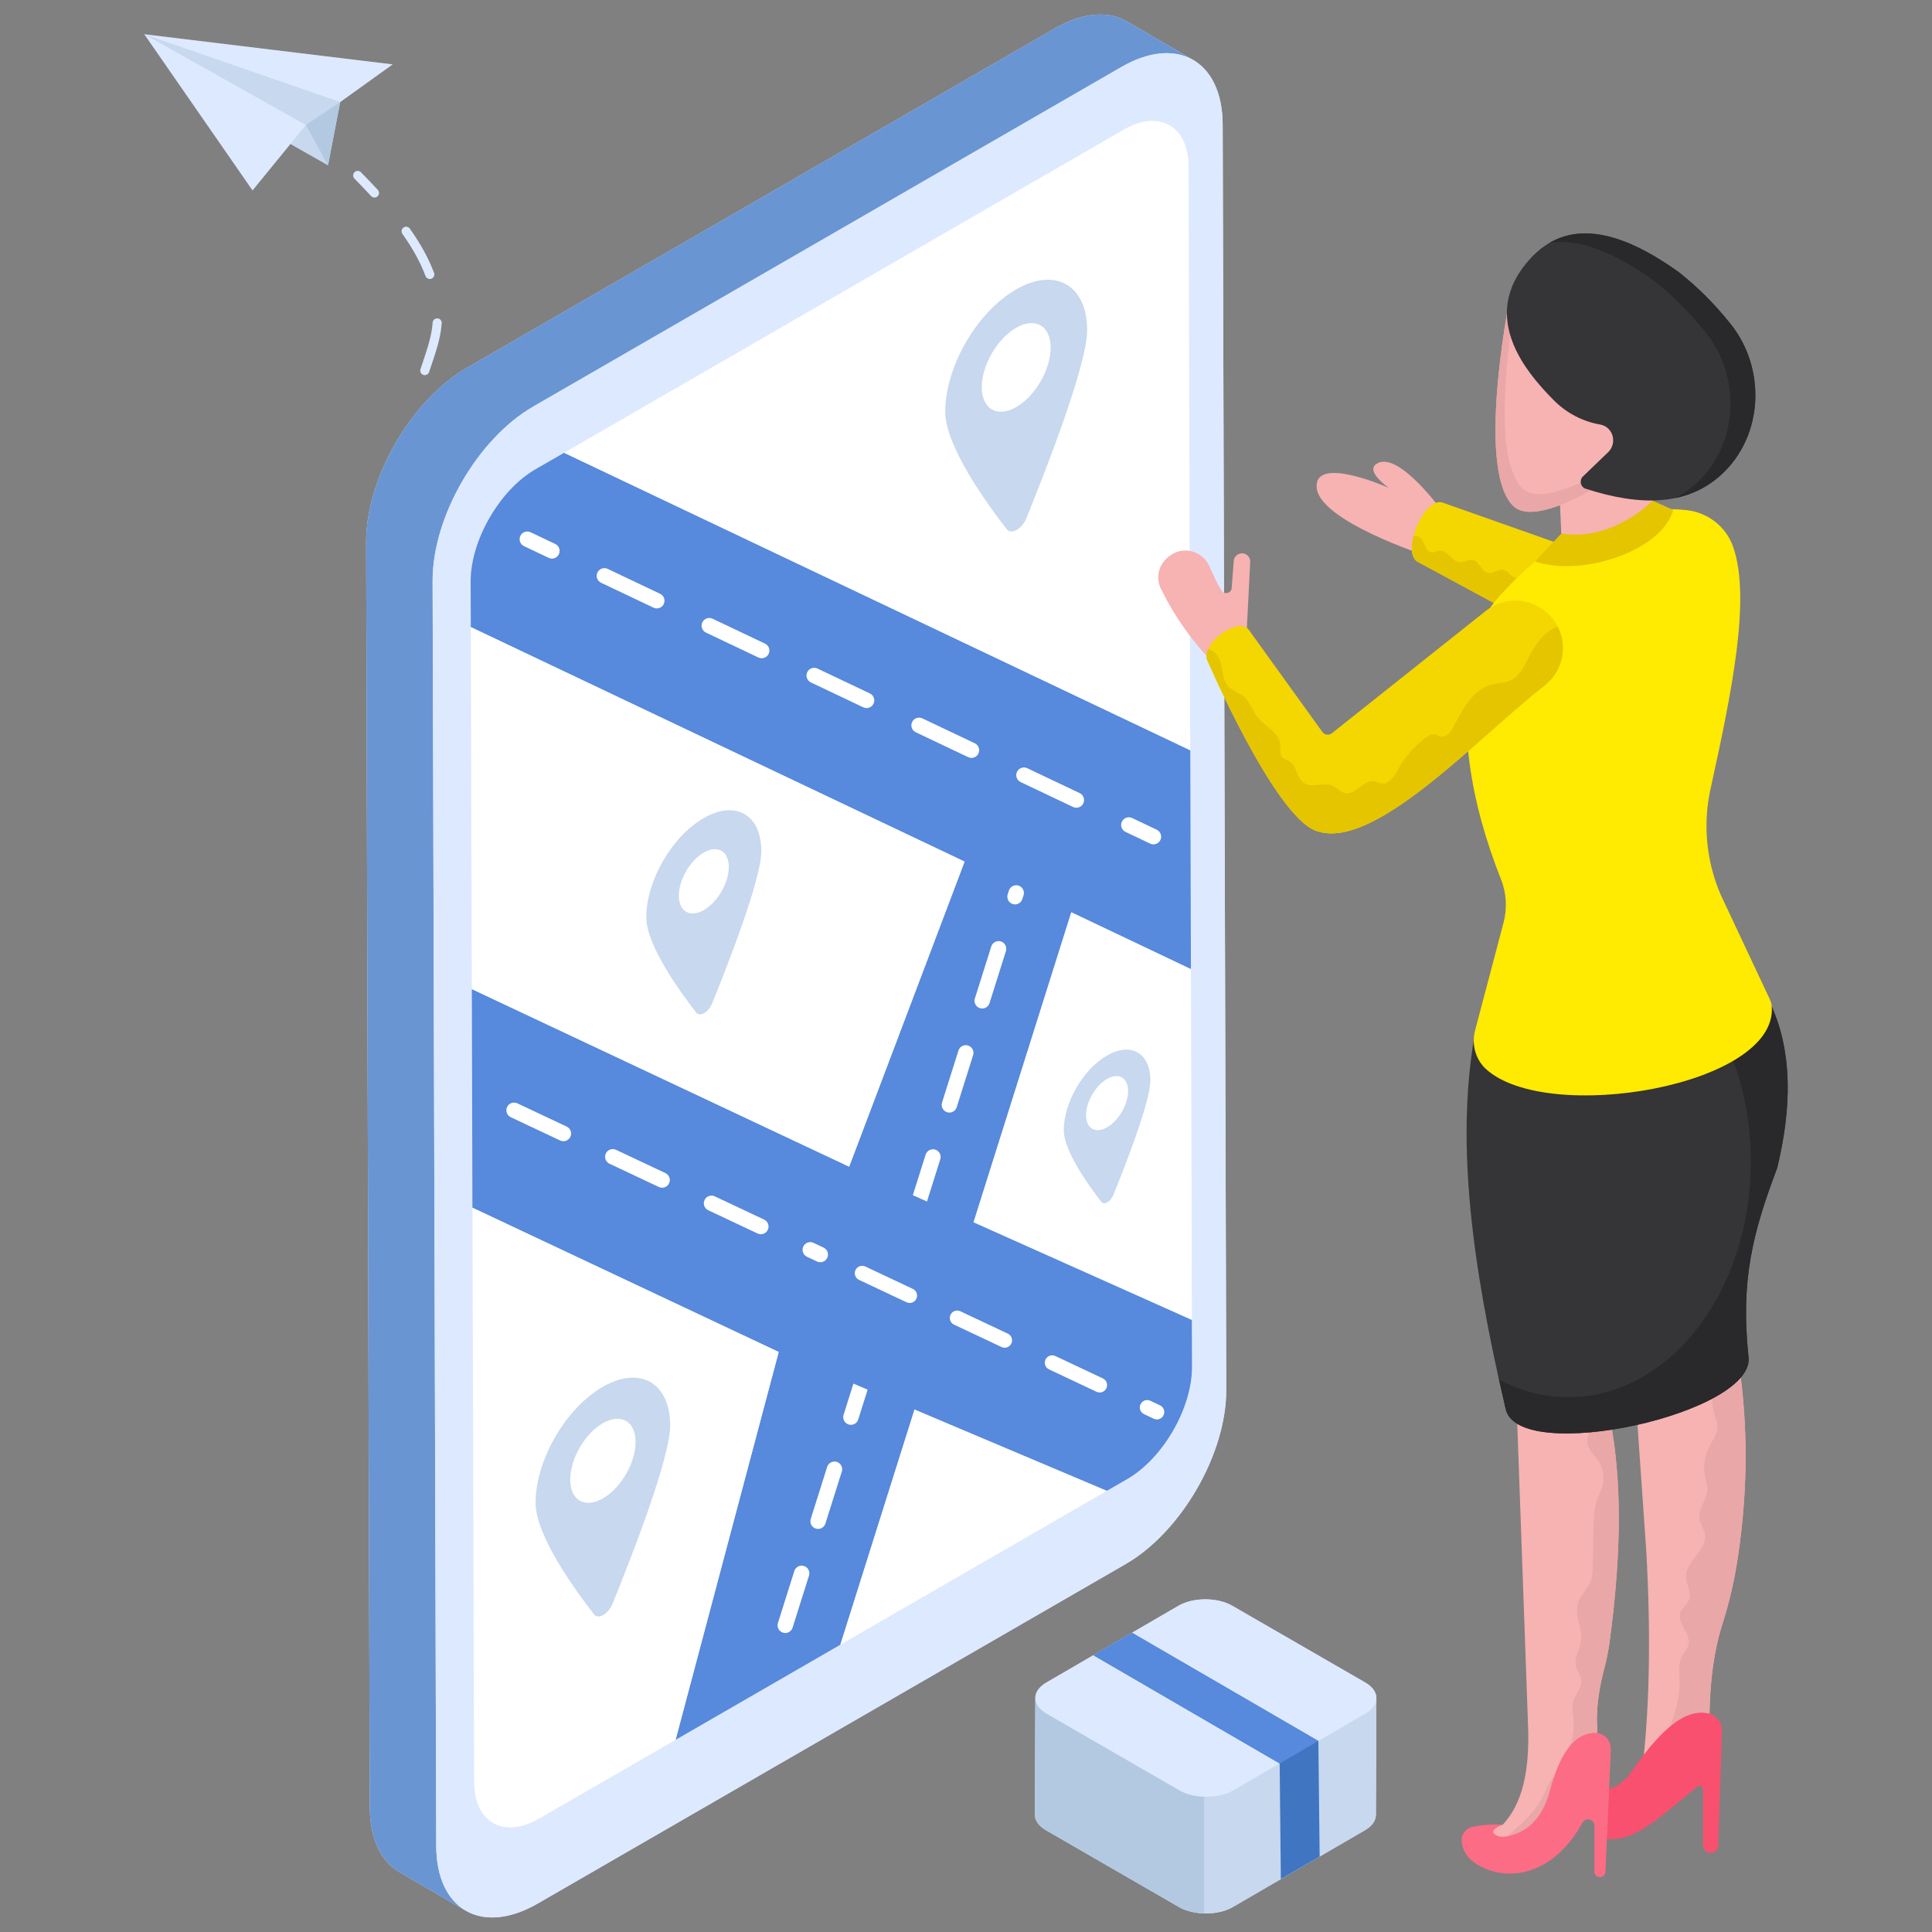 <svg xmlns="http://www.w3.org/2000/svg" id="Layer_1" viewBox="0 0 260 260"><rect x="0" y="0" width="260" height="260" fill="#808080" stroke="none"/><g><g><g fill="#dde9fe"><path d="m71.994 66.683c.338-0.0.624-.274.624-.613.001-.359-.336-.654-.685-.608-2.356-.003-4.443-.268-6.318-.814-.327-.096-.665.092-.759.416-.095.325.092.665.416.759 1.989.579 4.188.86 6.722.86z"></path><path d="m59.678 62.664c.163-0.0.326-.065.446-.194.231-.246.219-.634-.028-.865-1.649-1.545-2.723-3.387-3.11-5.329-.065-.331-.392-.546-.72-.481-.332.065-.547.388-.481.72.436 2.194 1.638 4.263 3.474 5.982.118.111.269.166.419.166z"></path><path d="m57.167 50.484c.258-0.0.498-.164.582-.423.116-.356.236-.712.356-1.067.473-1.399.961-2.846 1.201-4.337.063-.387.108-.772.139-1.155.026-.337-.226-.632-.563-.658-.337-.016-.632.226-.658.563-.027.35-.069.702-.126 1.056-.224 1.39-.696 2.788-1.152 4.139-.122.36-.243.72-.36 1.08-.105.321.071.667.392.772.063.021.127.03.19.03z"></path><path d="m57.838 37.548c.071-0.0.143-.012.214-.038.317-.119.478-.471.36-.788-.722-1.932-1.787-3.88-3.261-5.955-.194-.274-.576-.342-.854-.144-.275.195-.34.578-.144.854 1.41 1.986 2.428 3.842 3.111 5.673.092.246.326.399.574.399z"></path></g><g><path d="m50.396 26.583c.149-0.0.298-.054.416-.163.248-.23.263-.618.033-.866-.753-.812-1.515-1.603-2.27-2.371-.236-.242-.625-.245-.866-.008-.242.237-.245.625-.008.866.746.76 1.5 1.541 2.245 2.345.12.13.285.196.449.196z" fill="#dde9fe"></path></g><g><path d="m19.414 4.605 26.753 5.599-.383 3.53-1.642 8.519-5.061-2.87-15.206-11.302z" fill="#c7d8ef"></path><g><path d="m19.414 4.605 33.437 4.059-7.066 5.071z" fill="#dde9fe"></path><path d="m45.784 13.734-1.642 8.519-2.971-5.43z" fill="#b3c9e2"></path></g><path d="m19.414 4.605 21.757 12.218-7.187 8.806z" fill="#dde9fe"></path></g></g><g><g><g><path d="m165.021 187.021c.03 8.62-6.04 19.14-13.55 23.47l-79.12 45.69c-4.02 2.31-7.63 2.4-10.13.66.15.1.3.2.45.29l-8.95-5.21c-2.44-1.41-3.95-4.43-3.96-8.72l-.49-170.22c-.02-8.64 6.05-19.14 13.56-23.48l79.12-45.68c3.78-2.18 7.2-2.38 9.68-.95l8.77 5.1c2.54 1.37 4.13 4.43 4.14 8.82z" fill="#dde9fe"></path><path d="m160.579 8.069c-2.471-1.436-5.898-1.23-9.678.957l-79.13 45.68c-7.51 4.336-13.574 14.844-13.555 23.467l.488 170.225c.01 4.287 1.523 7.305 3.965 8.731l-8.945-5.205c-2.441-1.416-3.955-4.434-3.965-8.721l-.488-170.225c-.02-8.633 6.045-19.141 13.555-23.477l79.12-45.68c3.789-2.178 7.207-2.383 9.688-.947z" fill="#6a95d3"></path><path d="m150.899 9.022c7.513-4.338 13.619-.859 13.643 7.767l.483 170.229c.024 8.626-6.041 19.139-13.554 23.477l-79.123 45.682c-7.513 4.338-13.618.851-13.643-7.775l-.483-170.229c-.024-8.626 6.041-19.132 13.554-23.47z" fill="#dde9fe"></path><g><g><path d="m160.27 130.426-16.096-7.653-31.08 98.563-22.177 12.804 13.875-52.197-41.214-19.416-.08-29.42 50.777 23.898 15.535-41.054-66.452-31.56-.02-6.142c-.01-5.532 3.902-12.314 8.723-15.095l3.851-2.221 84.268 40.033z" fill="#5789dc"></path></g><g><path d="m160.179 100.966-84.268-40.033 75.275-43.464c4.821-2.791 8.763-.54 8.773 5.002z" fill="#fff"></path></g><g fill="#fff"><path d="m63.578 162.527 41.214 19.416-13.875 52.197-18.336 10.584c-4.832 2.791-8.763.54-8.783-5.002z"></path><path d="m129.809 115.951-15.535 41.054-50.777-23.898-.14-48.716z"></path></g><g><path d="m160.42 183.944c.01 5.542-3.891 12.314-8.723 15.105l-38.603 22.287 31.08-98.563 16.096 7.653z" fill="#fff"></path></g></g><g><g><g><path d="m155.226 113.631c-.148 0-.3-.032-.442-.1l-3.316-1.576c-.516-.245-.736-.863-.491-1.378.244-.516.866-.735 1.378-.491l3.316 1.576c.516.245.736.863.491 1.378-.177.373-.548.591-.935.591z" fill="#fff"></path></g><g><path d="m144.853 108.702c-.148 0-.3-.032-.442-.1l-7.057-3.352c-.516-.245-.736-.863-.491-1.378.245-.516.866-.735 1.378-.491l7.057 3.352c.516.245.736.863.491 1.378-.177.373-.548.591-.935.591zm-14.116-6.706c-.148 0-.3-.032-.442-.1l-7.057-3.352c-.516-.245-.736-.863-.491-1.378.245-.516.866-.734 1.378-.491l7.057 3.352c.516.245.736.863.491 1.378-.177.373-.548.591-.935.591zm-14.115-6.706c-.148 0-.299-.032-.442-.1l-7.058-3.352c-.516-.245-.736-.862-.491-1.378.244-.516.863-.734 1.378-.491l7.058 3.352c.516.245.736.862.491 1.378-.177.373-.548.591-.935.591zm-14.116-6.706c-.148 0-.3-.032-.442-.1l-7.057-3.352c-.516-.245-.736-.863-.491-1.378.245-.515.866-.735 1.378-.491l7.057 3.352c.516.245.736.863.491 1.378-.177.373-.548.591-.935.591zm-14.116-6.706c-.148 0-.3-.032-.442-.1l-7.057-3.352c-.516-.245-.736-.863-.491-1.378.245-.516.866-.735 1.378-.491l7.057 3.352c.516.245.736.863.491 1.378-.177.373-.548.591-.935.591z" fill="#fff"></path></g><g><path d="m74.275 75.173c-.148 0-.3-.032-.442-.1l-3.316-1.576c-.516-.245-.736-.863-.491-1.378.244-.516.865-.735 1.378-.491l3.316 1.576c.516.245.736.863.491 1.378-.177.373-.548.591-.935.591z" fill="#fff"></path></g></g><g><g><path d="m105.676 219.764c-.103 0-.208-.015-.311-.047-.544-.173-.847-.754-.676-1.298l2.209-7.004c.173-.544.755-.844 1.298-.676.544.173.847.754.676 1.298l-2.209 7.004c-.139.441-.547.723-.987.723zm4.417-14.008c-.103 0-.208-.015-.311-.047-.544-.173-.847-.754-.676-1.298l2.209-7.003c.172-.544.757-.845 1.298-.676.544.173.847.754.676 1.298l-2.209 7.003c-.139.441-.547.723-.987.723zm4.417-14.007c-.103 0-.208-.015-.311-.047-.544-.173-.847-.754-.676-1.298l2.209-7.004c.173-.544.759-.844 1.298-.676.544.173.847.754.676 1.298l-2.209 7.004c-.139.441-.547.723-.987.723zm4.417-14.008c-.103 0-.208-.015-.311-.047-.544-.173-.847-.754-.676-1.298l2.209-7.004c.173-.544.756-.846 1.298-.676.544.173.847.754.676 1.298l-2.209 7.004c-.139.441-.547.723-.987.723zm4.417-14.008c-.103 0-.208-.015-.311-.047-.544-.173-.847-.754-.676-1.298l2.209-7.003c.173-.544.758-.846 1.298-.676.544.173.847.754.676 1.298l-2.209 7.003c-.139.441-.547.723-.987.723zm4.417-14.007c-.103 0-.208-.015-.311-.047-.544-.173-.847-.754-.676-1.298l2.209-7.004c.173-.544.748-.845 1.298-.676.544.173.847.754.676 1.298l-2.209 7.004c-.139.441-.547.723-.987.723zm4.417-14.008c-.103 0-.207-.015-.311-.047-.544-.173-.847-.754-.676-1.298l2.209-7.004c.172-.544.756-.844 1.298-.676.544.173.847.754.676 1.298l-2.209 7.004c-.139.441-.547.723-.987.723zm4.417-14.007c-.103 0-.208-.015-.311-.047-.544-.173-.847-.754-.676-1.298l.162-.512c.172-.545.759-.844 1.298-.676.545.173.847.754.676 1.298l-.162.512c-.139.441-.547.723-.987.723z" fill="#fff"></path></g></g></g></g><path d="m160.417 183.946c.01 5.539-3.884 12.307-8.725 15.108l-2.728 1.572-25.885-10.943-18.284-7.736 9.475-24.937 16.743 7.486 29.383 13.14z" fill="#5789dc"></path><g><g><path d="m110.39 169.866c-.147 0-.297-.031-.44-.099l-1.354-.638c-.516-.243-.737-.86-.494-1.377.243-.516.856-.74 1.377-.494l1.355.638c.516.243.737.86.494 1.377-.176.374-.548.593-.936.593zm-7.998-3.768c-.147 0-.297-.031-.439-.099l-6.643-3.13c-.517-.243-.738-.86-.495-1.376.242-.517.858-.741 1.376-.495l6.643 3.13c.517.243.738.86.495 1.376-.176.375-.548.594-.936.594zm-13.286-6.259c-.147 0-.297-.031-.439-.099l-6.643-3.13c-.517-.243-.738-.86-.495-1.376.241-.517.86-.74 1.376-.495l6.643 3.13c.517.243.738.86.495 1.376-.176.375-.548.594-.936.594zm-13.286-6.259c-.147 0-.297-.031-.439-.099l-6.643-3.13c-.517-.243-.738-.86-.495-1.376.242-.517.859-.74 1.376-.495l6.643 3.13c.517.243.738.86.495 1.376-.176.375-.548.594-.936.594z" fill="#fff"></path></g></g><g><g><path d="m155.686 191.019c-.142 0-.286-.03-.424-.095l-1.303-.614c-.497-.234-.71-.827-.475-1.325.234-.497.823-.712 1.325-.475l1.303.614c.497.234.71.827.475 1.325-.169.36-.528.571-.901.571zm-7.696-3.625c-.142 0-.286-.03-.423-.095l-6.392-3.012c-.498-.234-.71-.827-.476-1.324.233-.498.825-.713 1.324-.476l6.392 3.012c.498.234.71.827.476 1.324-.169.361-.528.572-.901.572zm-12.785-6.023c-.142 0-.286-.03-.423-.095l-6.392-3.012c-.498-.234-.71-.827-.476-1.324.232-.498.827-.712 1.324-.476l6.392 3.012c.498.234.71.827.476 1.324-.169.361-.528.572-.901.572zm-12.785-6.023c-.142 0-.286-.03-.423-.095l-6.392-3.012c-.498-.234-.71-.827-.476-1.324.233-.498.826-.712 1.324-.476l6.392 3.012c.498.234.71.827.476 1.324-.169.361-.528.572-.901.572z" fill="#fff"></path></g></g></g><g><path d="m136.726 38.957c5.271-3.043 9.56-.606 9.577 5.458.013 4.638-5.557 18.874-8.167 25.289-.3.74-.807 1.316-1.316 1.61-.509.294-1.019.305-1.326-.085-2.638-3.384-8.271-11.153-8.284-15.79-.017-6.064 4.25-13.441 9.516-16.481zm.045 15.817c2.561-1.479 4.633-5.066 4.624-8.01-.008-2.944-2.093-4.125-4.654-2.646-2.562 1.479-4.627 5.056-4.619 8.0.008 2.944 2.087 4.135 4.649 2.656" fill="#c7d8ef"></path></g><g><path d="m94.691 110.101c4.274-2.468 7.751-.491 7.765 4.425.011 3.76-4.506 15.303-6.622 20.504-.243.6-.655 1.067-1.067 1.305-.413.238-.826.247-1.075-.069-2.139-2.744-6.706-9.042-6.716-12.803-.014-4.916 3.446-10.898 7.715-13.363zm.035 12.369c1.858-1.073 3.36-3.675 3.354-5.81-.006-2.135-1.518-2.992-3.376-1.919-1.858 1.073-3.356 3.668-3.35 5.803.006 2.135 1.514 2.999 3.372 1.926" fill="#c7d8ef"></path></g><g><path d="m148.968 142.055c3.216-1.857 5.833-.37 5.844 3.33.008 2.83-3.391 11.517-4.984 15.431-.183.452-.493.803-.803.982-.311.179-.622.186-.809-.052-1.61-2.065-5.047-6.805-5.055-9.635-.01-3.7 2.593-8.201 5.806-10.057zm.027 9.651c1.563-.902 2.827-3.091 2.822-4.887-.005-1.796-1.277-2.517-2.84-1.614-1.563.903-2.823 3.085-2.818 4.881.005 1.796 1.274 2.523 2.837 1.62" fill="#c7d8ef"></path></g><g><path d="m81.105 186.641c5-2.887 9.068-.574 9.084 5.177.012 4.399-5.271 17.902-7.747 23.986-.285.702-.766 1.248-1.248 1.527-.483.279-.967.289-1.257-.08-2.502-3.21-7.845-10.578-7.857-14.977-.016-5.751 4.031-12.749 9.026-15.633zm.043 15.002c2.43-1.403 4.394-4.805 4.386-7.597-.008-2.792-1.985-3.912-4.415-2.51-2.43 1.403-4.389 4.796-4.381 7.588.008 2.792 1.98 3.922 4.41 2.519" fill="#c7d8ef"></path></g></g><g><path d="m234.265 185.384c1.011 8.16.814 16.236-.4 24.242-.456 3.01-1.128 5.988-2.058 8.887-1.678 5.233-2.061 11.734-1.548 19.112l-9.464 2.271c1.248-9.4 1.387-19.883.757-31.119l-1.186-17.033 10.196-8.332z" fill="#f7b2b2"></path><path d="m233.867 209.625c-.458 3.015-1.126 5.992-2.061 8.893-1.679 5.229-2.061 11.727-1.546 19.112l-8.015 1.927c-.057-.906.258-1.87.601-2.738 1.383-3.445 3.263-6.86 3.197-10.563-.029-1.116-.219-2.3.277-3.301.296-.582.811-1.069.935-1.708.286-1.479-1.632-2.843-1.107-4.256.229-.649.906-1.04 1.155-1.679.391-.983-.372-2.042-.401-3.092-.048-2.175 2.948-3.673 2.529-5.811-.124-.677-.601-1.25-.725-1.927-.239-1.393 1.03-2.633 1.059-4.046.019-.592-.191-1.164-.305-1.737-.258-1.24-.105-2.557.43-3.702.41-.868 1.03-1.66 1.221-2.605.067-.372.029-.792-.105-1.155-.573-1.584-.849-3.273-.42-4.895.219-.849.515-1.708.916-2.433l2.767 1.479c1.011 8.158.811 16.23-.401 24.236z" fill="#eaa7a7"></path><path d="m231.725 232.967-.488 15.407c-.017.55-.468.987-1.019.987h-0c-.563 0-1.019-.456-1.019-1.019l0-7.486c0-.414-.477-.646-.802-.391-4.17 3.284-8.243 7.535-12.145 6.999l-2.725-6.357c2.184.025 4.272-.281 5.83-2.423 3.429-4.904 6.883-8.811 10.456-8.122 1.14.22 1.949 1.244 1.913 2.405z" fill="#f95070"></path><g><path d="m194.151 68.877s-6.037-8.421-8.935-6.44c-1.492 1.02 1.668 3.208 1.668 3.208s-10.073-4.492-9.688 0c.385 4.492 14.688 9.132 14.688 9.132l3.789-3.869z" fill="#f7b2b2"></path></g><g><path d="m194.242 67.671 23.764 8.392-15.434 5.918-11.645-6.3c-2.581-1.068.735-9.078 3.315-8.01z" fill="#f4d600"></path><path d="m208.229 79.804-5.66 2.176-11.641-6.299c-1.029-.434-1.118-1.954-.696-3.572.25-.047.505-.008.713.114.828.481.801 2.069 1.76 2.128.344.02.657-.206.998-.246 1.071-.12 1.644 1.451 2.707 1.546.629.068 1.245-.428 1.857-.264.841.226 1.049 1.478 1.89 1.704.787.216 1.628-.662 2.383-.332.358.15.548.517.864.736.614.448 1.476.23 2.228.375.812.166 1.463.77 2.055 1.352.187.182.369.38.542.582z" fill="#e5c400"></path></g><path d="m202.241 245.549c2.678-2.845 3.576-7.293 3.412-12.921l-1.467-41.015 8.736-4.187 4.009 4.972c1.453 8.595 1.067 18.365-.351 28.797-.149 1.098-.383 2.184-.664 3.256-.732 2.797-1.123 5.453-.984 7.889.062 1.079-.15 2.155-.556 3.156l-3.726 9.171-7.723 5.792-2.499-3.407c.16-.813.62-1.416 1.812-1.502z" fill="#f7b2b2"></path><path d="m216.578 221.199c-.153 1.097-.382 2.175-.658 3.254-.735 2.796-1.126 5.448-.992 7.891.067 1.078-.143 2.147-.553 3.149l-3.721 9.179-7.729 5.792-1.565-2.128c.162-.162.334-.305.506-.439 1.021-.792 2.004-1.641 2.929-2.538 1.24-1.183 2.424-2.519 3.063-4.074.363-.878.792-1.717 1.403-2.443l.429-.525c.773-.926 1.326-2.004 1.622-3.177.334-1.317.563-2.653.43-3.988-.067-.677-.219-1.364-.067-2.032.239-1.05 1.231-1.927 1.126-2.996-.076-.658-.553-1.212-.716-1.851-.277-1.164.525-2.299.677-3.483.21-1.679-.887-3.387-.42-5.009.315-1.078 1.269-1.861 1.689-2.91.286-.716.305-1.508.315-2.28.038-1.689.076-3.387.105-5.086.029-1.25.057-2.529.487-3.712.22-.611.544-1.183.725-1.813.286-1.031.134-2.185-.41-3.111-.563-.945-1.527-1.708-1.651-2.805-.114-1.078.954-2.443 2.109-3.177l1.221 1.517c1.45 8.587 1.069 18.358-.353 28.797z" fill="#eaa7a7"></path><path d="m202.239 245.551c-1.035-.083-2.758.025-4.026.284-.919.188-1.594 1.028-1.507 1.962.149 1.592 1.17 2.779 2.991 3.594 1.903.852 4.076.981 6.067.364 2.983-.925 5.348-3.153 7.202-6.463.161-.287.467-.462.796-.444.452.025.806.4.806.853v6.171c0 .411.333.745.745.745.399 0 .727-.314.744-.712l.723-16.442c.053-1.197-.874-2.256-2.073-2.261-2.892-.013-4.871 2.905-6.178 7.982-1.102 3.79-3.2 5.504-5.894 5.972-.467.081-.961.022-1.365-.226-.624-.383-.365-.838.968-1.379z" fill="#fc6c85"></path><path d="m202.607 189.533c-4.622-19.669-6.571-35.621-4.27-49.575l40.1-4.487c2.698 6.065 2.754 13.402.72 21.745-3.27 8.651-4.919 15.005-3.871 25.203 1.444 7.793-31.234 14.907-32.678 7.114z" fill="#353437"></path><path d="m239.154 157.213c-3.263 8.654-4.914 15.009-3.864 25.209 1.441 7.786-31.239 14.904-32.68 7.109-.305-1.307-.601-2.605-.878-3.874 2.882 1.536 6.03 2.376 9.332 2.376 13.559 0 24.56-14.188 24.56-31.697 0-7.557-2.052-14.503-5.477-19.942l8.292-.926c2.7 6.069 2.757 13.406.716 21.745z" fill="#29282b"></path><path d="m226.944 68.649c-10.451-1.097-18.475 4.226-25.046 11.447-1.9 2.088-3.23 4.64-3.772 7.41-1.966 10.06-.245 20.464 3.881 30.849.74 1.861.837 3.916.325 5.852l-3.817 14.441c-.498 1.883.035 3.922 1.476 5.233 8.26 7.516 39.233 2.274 38.445-8.41-.025-.345-.118-.683-.265-.996l-6.609-14.07c-1.933-4.477-2.416-9.449-1.372-14.212 2.823-12.884 5.476-25.576 3.057-32.578-.947-2.741-3.419-4.663-6.303-4.966z" fill="#ffea02"></path><path d="m167.798 84.496.452-8.921c0-.677-.6-1.197-1.27-1.101-.547.079-.954.548-.954 1.101l-.274 3.56c-.053.688-.946.934-1.335.365-.691-1.009-1.178-2.264-1.687-3.346-.961-2.038-3.509-2.728-5.297-1.357l-.194.149c-1.306 1.001-1.743 2.787-1.021 4.265 1.701 3.484 3.906 6.655 6.578 9.535l5.454-1.174z" fill="#f7b2b2"></path><path d="m200.106 82.09-20.86 16.581c-.402.32-.99.241-1.293-.174l-9.893-13.739c-1.245-1.758-6.275 1.533-5.631 3.989 0 0 8.985 20.878 14.606 23.027 7.721 2.951 21.603-12.323 30.813-19.52 2.984-2.331 3.306-6.726.686-9.46l-0-0c-2.23-2.327-5.844-2.628-8.428-.703z" fill="#f4d600"></path><path d="m207.848 92.253c-9.208 7.194-23.091 22.47-30.81 19.522-5.62-2.147-14.608-23.033-14.608-23.033-.114-.448-.048-.926.172-1.393.487.153.906.439 1.212.859.878 1.202.477 3.053 1.479 4.151.553.62 1.431.849 2.071 1.384.878.735 1.193 1.937 1.908 2.834 1.002 1.231 2.834 1.985 3.006 3.559.076.639-.124 1.393.334 1.832.239.239.591.305.878.468 1.031.592.983 2.223 1.947 2.91 1.116.792 2.767-.143 3.998.439.544.267.945.792 1.527.945 1.46.353 2.595-1.899 4.065-1.555.258.057.506.21.773.267 1.078.229 1.851-.992 2.385-1.956.916-1.632 2.175-3.072 3.664-4.189.391-.286.859-.572 1.326-.448.219.057.401.2.62.258.792.229 1.441-.611 1.822-1.326 1.221-2.309 2.567-4.933 5.076-5.63.887-.248 1.851-.219 2.672-.63 1.097-.544 1.689-1.727 2.242-2.815.773-1.498 1.67-3.025 3.101-3.922.286-.181.601-.334.926-.439 1.336 2.643.687 5.983-1.784 7.91z" fill="#f4d600"></path><path d="m207.848 92.253c-9.208 7.194-23.091 22.47-30.81 19.522-5.62-2.147-14.608-23.033-14.608-23.033-.114-.448-.048-.926.172-1.393.487.153.906.439 1.212.859.878 1.202.477 3.053 1.479 4.151.553.62 1.431.849 2.071 1.384.878.735 1.193 1.937 1.908 2.834 1.002 1.231 2.834 1.985 3.006 3.559.076.639-.124 1.393.334 1.832.239.239.591.305.878.468 1.031.592.983 2.223 1.947 2.91 1.116.792 2.767-.143 3.998.439.544.267.945.792 1.527.945 1.46.353 2.595-1.899 4.065-1.555.258.057.506.21.773.267 1.078.229 1.851-.992 2.385-1.956.916-1.632 2.175-3.072 3.664-4.189.391-.286.859-.572 1.326-.448.219.057.401.2.62.258.792.229 1.441-.611 1.822-1.326 1.221-2.309 2.567-4.933 5.076-5.63.887-.248 1.851-.219 2.672-.63 1.097-.544 1.689-1.727 2.242-2.815.773-1.498 1.67-3.025 3.101-3.922.286-.181.601-.334.926-.439 1.336 2.643.687 5.983-1.784 7.91z" fill="#e5c400"></path><path d="m222.407 67.378c.713 2.456-4.121 9.511-12.295 4.431l-.187-4.182 3.299-4.419 8.428-.392z" fill="#f7b2b2"></path><path d="m222.407 67.378s-5.279 5.524-12.298 4.432l-3.526 3.75c6.265 2.137 17.052-1.416 18.596-6.936z" fill="#e5c400"></path><path d="m203.452 38.673s-5.053 24.171.171 29.4c2.644 2.646 10.462-2.084 10.462-2.084s11.179-6.447 11.349-6.714-8.708-17.465-9.22-17.91c-.512-.446-12.762-2.692-12.762-2.692z" fill="#f7b2b2"></path><path d="m225.435 59.277c-.172.267-11.355 6.708-11.355 6.708s-7.815 4.733-10.458 2.09c-5.229-5.229-.172-29.398-.172-29.398s.277.048.754.143c-1.126 6.326-3.531 22.68.649 26.869 2.643 2.643 10.467-2.09 10.467-2.09s6.393-3.683 9.58-5.591c.362.754.563 1.231.534 1.269z" fill="#eaa7a7"></path><path d="m202.809 41.551c.104-1.922.855-3.736 1.952-5.284 4.98-7.022 12.298-6.018 21.185.374 2.487 1.962 4.814 4.273 6.963 6.971 4.783 6.006 4.404 14.987-1.179 20.185-4.654 4.333-11.027 4.346-18.352 1.968-.682-.222-.881-1.135-.355-1.641l3.406-3.281c.846-.815.889-2.194.097-3.065l-0-0c-.31-.34-.717-.566-1.161-.642-2.331-.401-4.503-1.516-6.21-3.221-3.91-3.909-6.585-7.964-6.346-12.365z" fill="#353437"></path><path d="m231.732 63.8c-1.851 1.717-3.969 2.758-6.316 3.235 1.049-.534 2.042-1.231 2.967-2.09 5.582-5.191 5.964-14.179 1.183-20.181-2.147-2.7-4.475-5.009-6.965-6.975-5.295-3.807-10.028-5.706-14.045-5.124 4.628-2.672 10.543-.945 17.394 3.979 2.481 1.956 4.809 4.265 6.956 6.965 4.79 6.011 4.409 14.99-1.174 20.19z" fill="#29282b"></path></g><g><g><g><g fill="#c7d8ef"><path d="m160.069 241.489c.079.022.153.051.233.071-.08-.02-.155-.048-.233-.071z"></path><path d="m158.731 240.947c.237.137.493.255.761.359-.267-.104-.524-.222-.761-.359z"></path><path d="m161.117 241.717c.01.001.019.004.029.005-.01-.001-.019-.004-.029-.005z"></path></g><path d="m160.302 241.56c.265.067.538.117.815.157-.277-.039-.55-.091-.815-.157z" fill="#b3c9e2"></path><path d="m161.146 241.722c.292.041.587.065.886.076-.298-.011-.594-.036-.886-.076z" fill="#b3c9e2"></path><path d="m159.492 241.306c.184.072.381.126.577.183-.196-.056-.392-.112-.577-.183z" fill="#b3c9e2"></path></g><path d="m185.231 228.531-.07 15.7c0 .75-.49 1.51-1.49 2.08l-17.77 10.33c-1.06.62-2.47.9-3.87.86-.3-.01-.61-.04-.91-.07 0-.01 0-.01-.01-.01-.29-.03-.57-.09-.85-.16-.08-.01-.14-.04-.22-.06-.2-.06-.41-.12-.61-.19-.27-.11-.53-.23-.77-.37l-17.89-10.33c-1.01-.58-1.51-1.34-1.51-2.11l.07-15.68c-.01-.76.49-1.51 1.49-2.09l17.77-10.33c1.99-1.16 5.24-1.16 7.24 0l17.89 10.32c1.01.58 1.51 1.35 1.51 2.11z" fill="#dde9fe"></path><g><path d="m183.722 226.425c2.007 1.159 2.015 3.035.021 4.194l-17.774 10.329c-1.992 1.157-5.231 1.159-7.238 0l-17.89-10.329c-2.005-1.157-2.015-3.035-.024-4.193l17.774-10.329c1.994-1.159 5.236-1.159 7.241-.002z" fill="#dde9fe"></path></g><g><path d="m177.591 249.851-5.22 3.03-.16-15.56-25.07-14.57 5.2-3.02 25.08 14.56z" fill="#5789dc"></path></g><path d="m183.741 230.62-17.771 10.327c-1.078.627-2.521.903-3.938.851 0 0 0.0 0.0.001 0v15.7c1.395.04 2.81-.238 3.871-.852l17.771-10.333c.995-.573 1.49-1.327 1.49-2.081l.066-15.698c0 .754-.495 1.508-1.49 2.087z" fill="#c7d8ef"></path><path d="m162.032 241.798c-.299-.011-.594-.035-.886-.076-.01-.001-.019-.004-.029-.005-.277-.04-.55-.09-.815-.157-.08-.02-.154-.049-.233-.071-.195-.057-.392-.111-.577-.183-.268-.103-.524-.222-.761-.359l-17.891-10.327c-1.001-.579-1.508-1.339-1.508-2.099l-.066 15.68c-.006.766.501 1.532 1.508 2.111l17.891 10.333c.24.138.499.257.769.362.195.075.403.134.61.191.072.02.141.047.215.065.278.068.565.122.856.16.003 0.0.006.001.009.001.299.039.603.063.908.072 0 0 .001 0.0.001 0v-15.7c-0 0-0-0-.001-0z" fill="#b3c9e2"></path><g><path d="m177.419 234.294c-.366 4.564-2.457 4.651-5.206 3.028l-25.076-14.568 5.206-3.028z" fill="#5789dc"></path></g><g><path d="m177.594 249.847-5.224 3.034-.157-15.559 5.206-3.028z" fill="#4075c1"></path></g></g></g></g></svg>